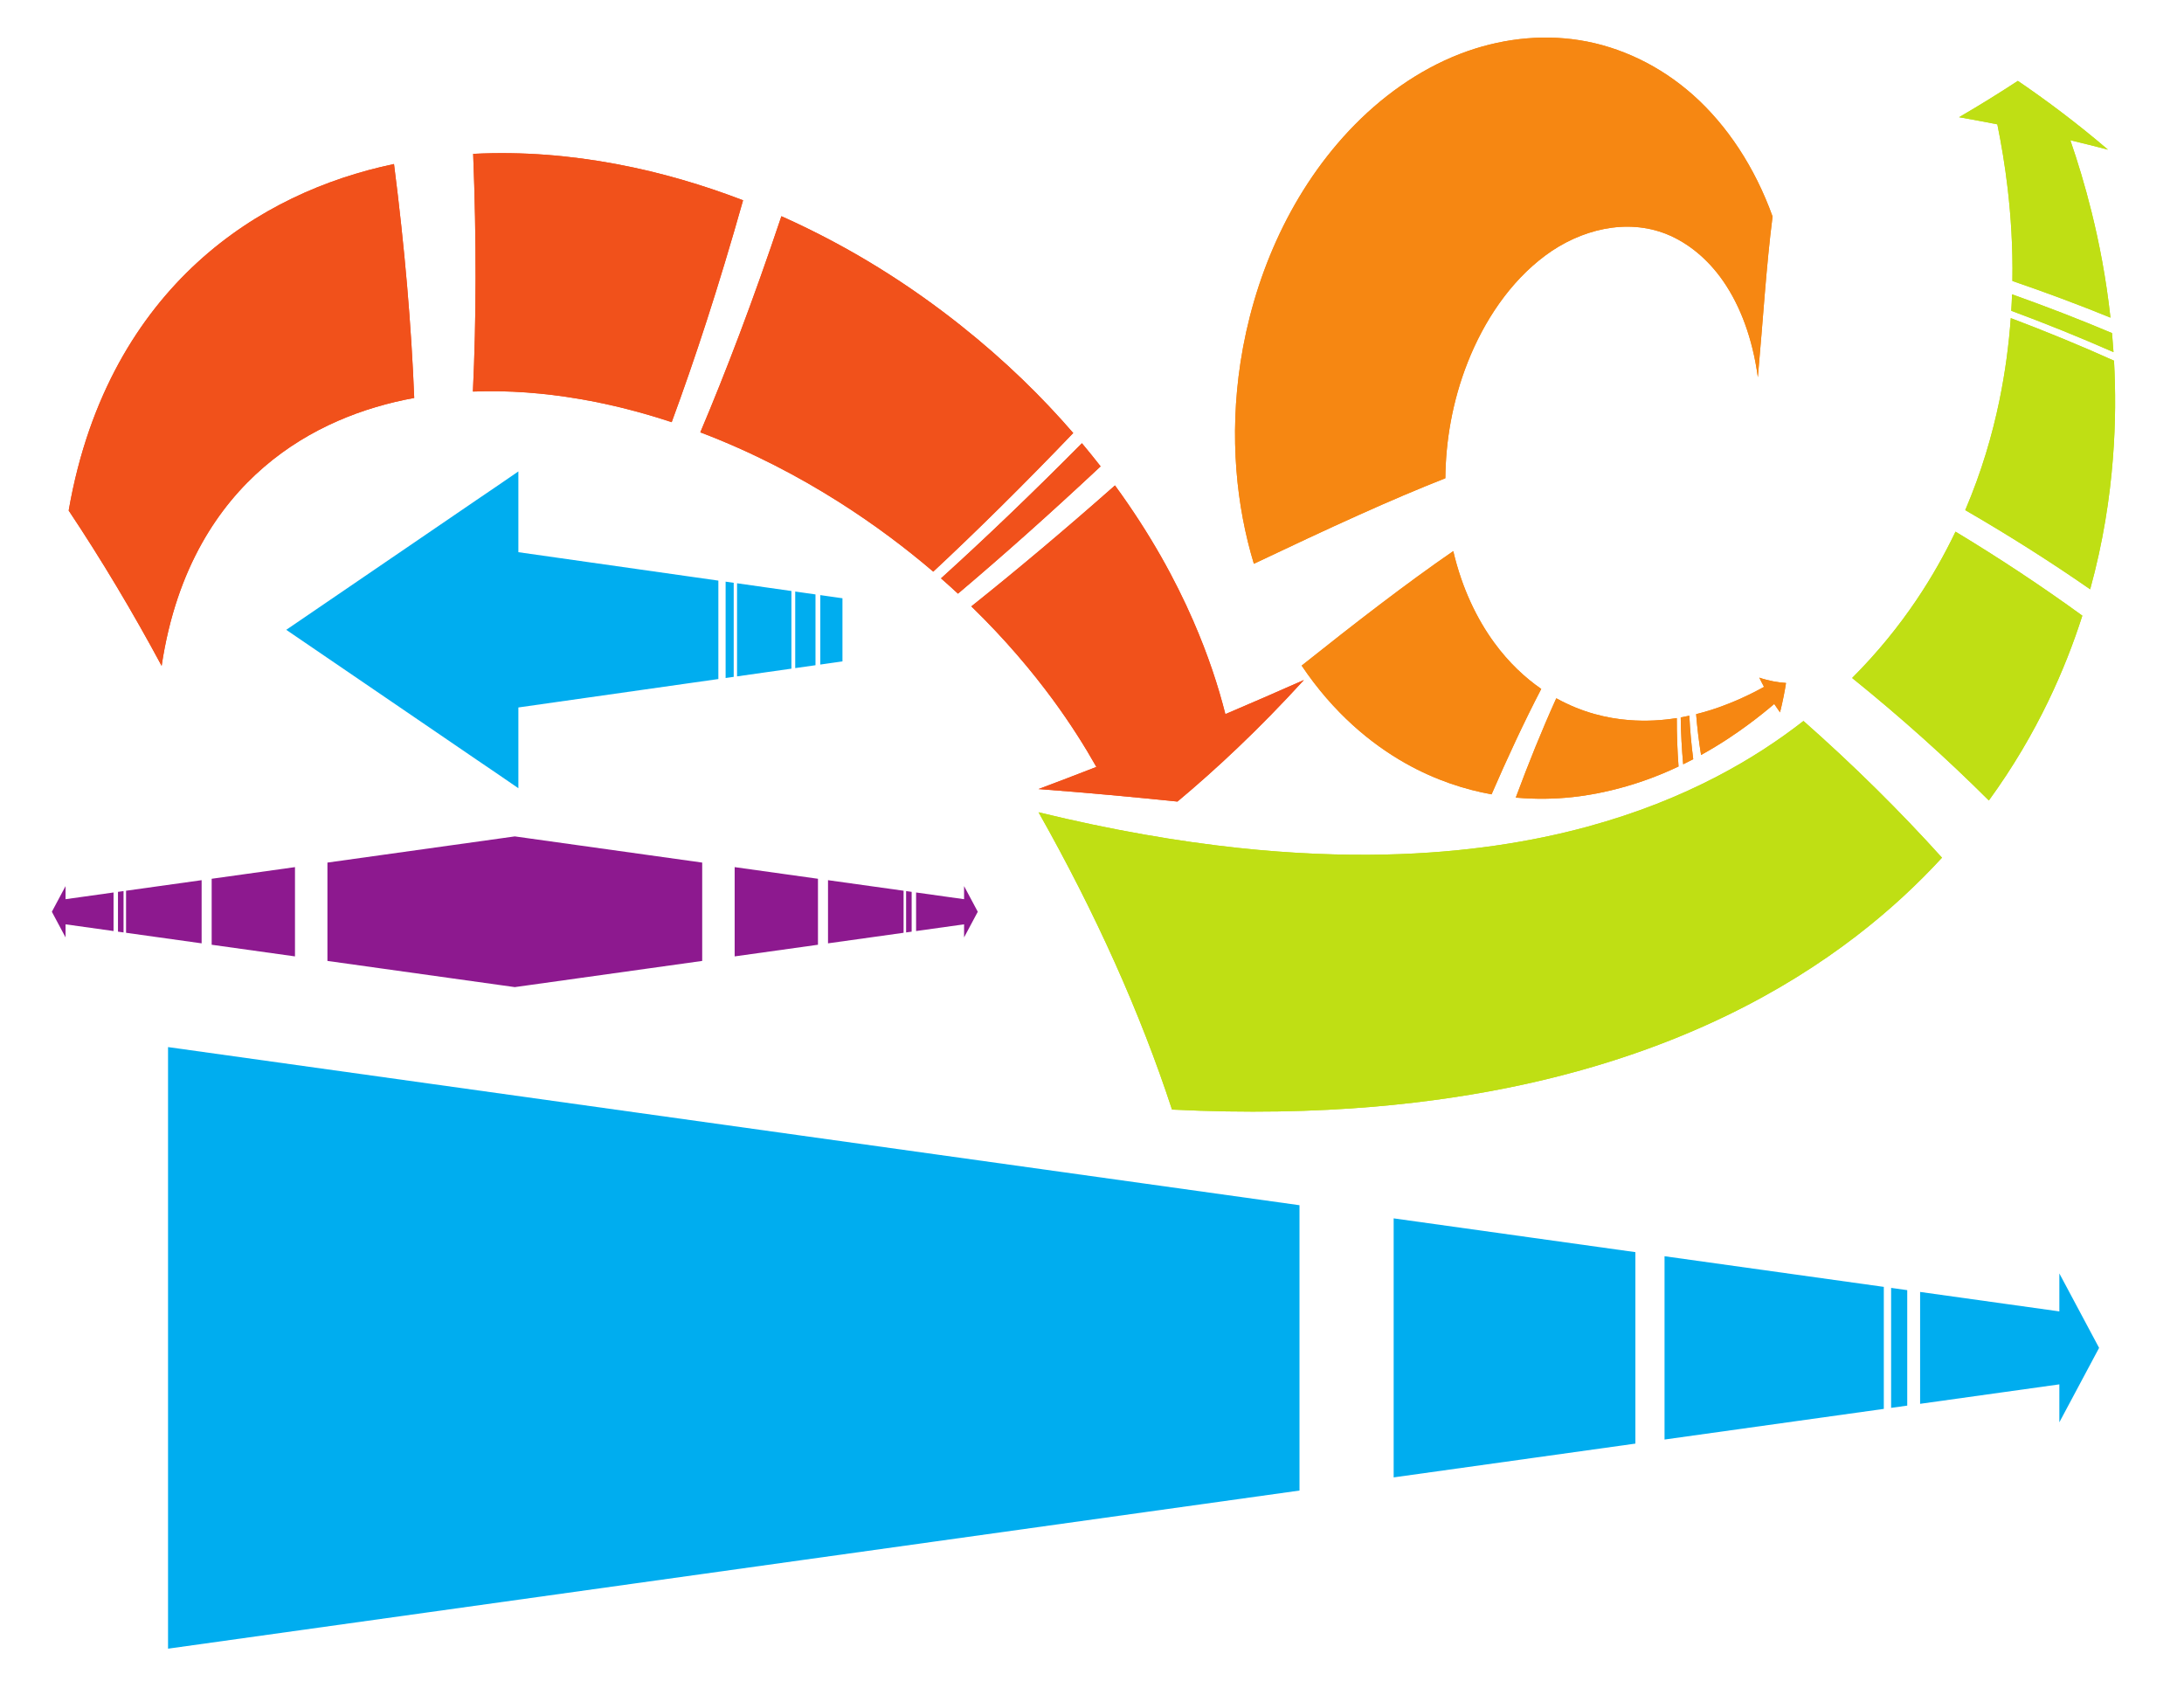 <?xml version="1.0" encoding="UTF-8" standalone="no"?>
<!-- Created with Inkscape (http://www.inkscape.org/) -->

<svg
   xmlns:dc="http://purl.org/dc/elements/1.1/"
   xmlns:cc="http://creativecommons.org/ns#"
   xmlns:rdf="http://www.w3.org/1999/02/22-rdf-syntax-ns#"
   xmlns:svg="http://www.w3.org/2000/svg"
   xmlns="http://www.w3.org/2000/svg"
   xmlns:sodipodi="http://sodipodi.sourceforge.net/DTD/sodipodi-0.dtd"
   xmlns:inkscape="http://www.inkscape.org/namespaces/inkscape"
   version="1.1"
   id="svg1101"
   xml:space="preserve"
   width="1056"
   height="816"
   viewBox="0 0 1056 816"
   sodipodi:docname="arrows-colors-freesvg.org.svg"
   inkscape:version="0.92.4 (5da689c313, 2019-01-14)"><defs
     id="defs1105"><clipPath
       clipPathUnits="userSpaceOnUse"
       id="clipPath1117"><path
         d="M 0,612 H 792 V 0 H 0 Z"
         id="path1115"
         inkscape:connector-curvature="0" /></clipPath></defs><sodipodi:namedview
     pagecolor="#ffffff"
     bordercolor="#666666"
     borderopacity="1"
     objecttolerance="10"
     gridtolerance="10"
     guidetolerance="10"
     inkscape:pageopacity="0"
     inkscape:pageshadow="2"
     inkscape:window-width="1920"
     inkscape:window-height="1018"
     id="namedview1103"
     showgrid="false"
     inkscape:zoom="0.79981797"
     inkscape:cx="758.94915"
     inkscape:cy="354.40678"
     inkscape:window-x="-8"
     inkscape:window-y="-8"
     inkscape:window-maximized="1"
     inkscape:current-layer="g1109" /><g
     id="g1109"
     inkscape:groupmode="layer"
     inkscape:label="arrows-22-publicdomainvectors.org [Converted]"
     transform="matrix(1.333,0,0,-1.333,0,816)"><g
       id="g1111"><g
         id="g1113"
         clip-path="url(#clipPath1117)"><path
           d="M 505.519,170.271 V 76.327 c 18.671,2.61 35.378,4.944 50.416,7.045 13.603,1.9 25.971,3.629 37.263,5.207 v 69.439 c -11.292,1.579 -23.66,3.306 -37.263,5.208 -15.038,2.1 -31.745,4.435 -50.416,7.045"
           style="fill:#00adef;fill-opacity:1;fill-rule:nonzero;stroke:none"
           id="path1119"
           inkscape:connector-curvature="0" /><path
           d="M 60.954,232.392 V 14.206 c 34.462,4.814 66.01,9.22 94.999,13.274 26.73,3.734 51.453,7.189 74.388,10.395 21.334,2.979 41.23,5.763 59.827,8.36 17.423,2.437 33.778,4.721 49.162,6.869 28.178,3.937 53.362,7.458 76.007,10.622 20.47,2.861 39.063,5.46 56.028,7.829 v 103.487 c -16.965,2.37 -35.558,4.969 -56.028,7.83 -22.645,3.164 -47.829,6.684 -76.007,10.621 -15.384,2.148 -31.739,4.433 -49.162,6.869 -18.597,2.598 -38.493,5.381 -59.827,8.36 -22.935,3.207 -47.658,6.662 -74.388,10.395 -28.989,4.055 -60.537,8.46 -94.999,13.275"
           style="fill:#00adef;fill-opacity:1;fill-rule:nonzero;stroke:none"
           id="path1121"
           inkscape:connector-curvature="0" /><path
           d="M 603.774,156.54 V 90.058 c 18.378,2.568 34.12,4.767 47.754,6.672 11.924,1.666 22.442,3.136 31.785,4.443 v 44.252 c -9.343,1.306 -19.861,2.776 -31.785,4.442 -13.634,1.905 -29.376,4.105 -47.754,6.673"
           style="fill:#00adef;fill-opacity:1;fill-rule:nonzero;stroke:none"
           id="path1123"
           inkscape:connector-curvature="0" /><path
           d="m 761.401,123.299 c -4.295,8.034 -9.069,16.978 -14.416,26.993 v -13.764 c -5.828,0.814 -12.42,1.735 -19.936,2.785 -8.652,1.21 -18.716,2.617 -30.57,4.273 v -40.575 c 11.854,1.657 21.918,3.064 30.57,4.272 7.517,1.05 14.109,1.972 19.936,2.786 V 96.305 c 5.348,10.014 10.121,18.96 14.416,26.994"
           style="fill:#00adef;fill-opacity:1;fill-rule:nonzero;stroke:none"
           id="path1125"
           inkscape:connector-curvature="0" /><path
           d="m 685.961,145.056 v -43.514 c 1.999,0.279 3.946,0.553 5.847,0.816 v 41.881 c -1.901,0.264 -3.848,0.537 -5.847,0.817"
           style="fill:#00adef;fill-opacity:1;fill-rule:nonzero;stroke:none"
           id="path1127"
           inkscape:connector-curvature="0" /><path
           d="m 295.799,370.884 v 25.682 c -1.148,0.163 -2.325,0.33 -3.533,0.502 -1.24,0.177 -2.513,0.356 -3.82,0.543 v -27.772 c 1.307,0.186 2.58,0.367 3.82,0.543 1.208,0.172 2.385,0.339 3.533,0.502"
           style="fill:#00adef;fill-opacity:1;fill-rule:nonzero;stroke:none"
           id="path1129"
           inkscape:connector-curvature="0" /><path
           d="m 305.584,372.275 v 22.9 c -0.306,0.044 -0.614,0.087 -0.924,0.131 -0.313,0.045 -0.629,0.09 -0.947,0.135 -0.319,0.046 -0.642,0.092 -0.967,0.138 -0.328,0.046 -0.659,0.093 -0.992,0.14 -0.674,0.096 -1.358,0.194 -2.054,0.292 -0.708,0.101 -1.427,0.202 -2.158,0.307 v -25.186 c 0.731,0.104 1.45,0.206 2.158,0.307 0.696,0.099 1.381,0.196 2.054,0.292 0.333,0.047 0.664,0.095 0.992,0.141 0.325,0.046 0.648,0.091 0.967,0.137 0.318,0.045 0.634,0.09 0.947,0.135 0.31,0.043 0.618,0.088 0.924,0.131"
           style="fill:#00adef;fill-opacity:1;fill-rule:nonzero;stroke:none"
           id="path1131"
           inkscape:connector-curvature="0" /><path
           d="m 287.071,369.644 v 28.162 c -2.819,0.401 -5.803,0.824 -8.968,1.275 -3.361,0.477 -6.939,0.985 -10.753,1.527 v -33.766 c 3.814,0.542 7.392,1.049 10.753,1.528 3.165,0.449 6.148,0.875 8.968,1.274"
           style="fill:#00adef;fill-opacity:1;fill-rule:nonzero;stroke:none"
           id="path1133"
           inkscape:connector-curvature="0" /><path
           d="m 103.828,383.725 c 10.055,-6.808 19.362,-13.249 28.123,-19.176 7.957,-5.442 15.454,-10.522 22.486,-15.342 6.475,-4.393 12.57,-8.582 18.355,-12.529 5.36,-3.615 10.427,-7.087 15.238,-10.402 v 29.293 c 4.864,0.689 9.501,1.349 13.927,1.98 4.096,0.581 8.015,1.139 11.769,1.673 6.734,0.957 12.949,1.842 18.704,2.657 5.728,0.814 11.059,1.573 16.035,2.279 4.3,0.609 8.327,1.183 12.106,1.719 v 35.696 c -3.779,0.538 -7.806,1.109 -12.106,1.719 -4.976,0.708 -10.307,1.465 -16.035,2.28 -5.756,0.815 -11.971,1.702 -18.705,2.658 -3.755,0.534 -7.674,1.091 -11.769,1.673 -4.427,0.628 -9.063,1.289 -13.926,1.978 v 29.296 c -4.811,-3.318 -9.878,-6.789 -15.239,-10.402 -5.784,-3.95 -11.882,-8.136 -18.356,-12.53 -7.031,-4.82 -14.526,-9.904 -22.485,-15.343 -8.761,-5.928 -18.067,-12.37 -28.122,-19.177"
           style="fill:#00adef;fill-opacity:1;fill-rule:nonzero;stroke:none"
           id="path1135"
           inkscape:connector-curvature="0" /><path
           d="m 266.135,366.668 v 34.114 c -0.962,0.136 -1.94,0.274 -2.934,0.417 v -34.948 c 0.994,0.143 1.972,0.281 2.934,0.417"
           style="fill:#00adef;fill-opacity:1;fill-rule:nonzero;stroke:none"
           id="path1137"
           inkscape:connector-curvature="0" /><path
           d="m 106.999,297.661 v -32.377 c -6.436,0.901 -12.193,1.705 -17.376,2.428 -4.688,0.656 -8.951,1.252 -12.842,1.795 v 23.931 c 3.891,0.545 8.154,1.14 12.842,1.795 5.183,0.725 10.94,1.53 17.376,2.428"
           style="fill:#8d198f;fill-opacity:1;fill-rule:nonzero;stroke:none"
           id="path1139"
           inkscape:connector-curvature="0" /><path
           d="m 266.48,297.661 v -32.377 c 6.435,0.901 12.193,1.705 17.375,2.428 4.689,0.656 8.952,1.252 12.843,1.795 v 23.931 c -3.891,0.545 -8.154,1.14 -12.843,1.795 -5.182,0.725 -10.94,1.53 -17.375,2.428"
           style="fill:#8d198f;fill-opacity:1;fill-rule:nonzero;stroke:none"
           id="path1141"
           inkscape:connector-curvature="0" /><path
           d="m 186.739,254.142 c 1.877,0.263 3.718,0.519 5.523,0.771 6.004,0.84 11.641,1.627 16.943,2.368 9.711,1.357 18.391,2.57 26.195,3.661 7.055,0.986 13.463,1.881 19.309,2.698 v 35.666 c -5.846,0.816 -12.254,1.713 -19.309,2.699 -7.804,1.09 -16.484,2.303 -26.195,3.66 -5.302,0.74 -10.939,1.527 -16.943,2.367 -1.805,0.252 -3.646,0.51 -5.523,0.772 -1.877,-0.262 -3.717,-0.52 -5.522,-0.772 -6.005,-0.84 -11.641,-1.627 -16.943,-2.367 -9.711,-1.357 -18.391,-2.57 -26.195,-3.66 -7.055,-0.986 -13.463,-1.883 -19.31,-2.699 V 263.64 c 5.847,-0.817 12.255,-1.712 19.31,-2.698 7.804,-1.091 16.484,-2.304 26.195,-3.661 5.302,-0.741 10.938,-1.528 16.943,-2.368 1.805,-0.252 3.645,-0.508 5.522,-0.771"
           style="fill:#8d198f;fill-opacity:1;fill-rule:nonzero;stroke:none"
           id="path1143"
           inkscape:connector-curvature="0" /><path
           d="m 73.136,292.929 v -22.912 c -6.334,0.884 -11.759,1.642 -16.458,2.299 -4.11,0.574 -7.735,1.081 -10.955,1.532 v 15.251 c 3.22,0.45 6.845,0.957 10.955,1.531 4.699,0.656 10.124,1.414 16.458,2.299"
           style="fill:#8d198f;fill-opacity:1;fill-rule:nonzero;stroke:none"
           id="path1145"
           inkscape:connector-curvature="0" /><path
           d="m 300.343,292.929 v -22.912 c 6.334,0.884 11.759,1.642 16.458,2.299 4.109,0.574 7.734,1.081 10.954,1.532 v 15.251 c -3.22,0.45 -6.845,0.957 -10.954,1.531 -4.699,0.656 -10.124,1.414 -16.458,2.299"
           style="fill:#8d198f;fill-opacity:1;fill-rule:nonzero;stroke:none"
           id="path1147"
           inkscape:connector-curvature="0" /><path
           d="m 18.811,281.474 c 1.481,2.767 3.126,5.851 4.968,9.302 v -4.744 c 2.009,0.281 4.281,0.598 6.871,0.96 2.982,0.417 6.451,0.902 10.536,1.473 v -13.984 c -4.085,0.571 -7.554,1.056 -10.536,1.472 -2.59,0.362 -4.862,0.68 -6.871,0.96 v -4.744 c -1.842,3.452 -3.487,6.535 -4.968,9.305"
           style="fill:#8d198f;fill-opacity:1;fill-rule:nonzero;stroke:none"
           id="path1149"
           inkscape:connector-curvature="0" /><path
           d="m 354.667,281.474 c -1.479,2.767 -3.125,5.851 -4.968,9.302 v -4.744 c -2.009,0.281 -4.28,0.598 -6.871,0.96 -2.981,0.417 -6.45,0.902 -10.535,1.473 v -13.984 c 4.085,0.571 7.554,1.056 10.535,1.472 2.591,0.362 4.863,0.68 6.871,0.96 v -4.744 c 1.843,3.452 3.489,6.535 4.968,9.305"
           style="fill:#8d198f;fill-opacity:1;fill-rule:nonzero;stroke:none"
           id="path1151"
           inkscape:connector-curvature="0" /><path
           d="m 44.811,288.972 v -14.997 c -0.689,0.096 -1.36,0.19 -2.015,0.281 v 14.434 c 0.655,0.09 1.326,0.185 2.015,0.282"
           style="fill:#8d198f;fill-opacity:1;fill-rule:nonzero;stroke:none"
           id="path1153"
           inkscape:connector-curvature="0" /><path
           d="m 328.668,288.972 v -14.997 c 0.688,0.096 1.359,0.19 2.015,0.281 v 14.434 c -0.656,0.09 -1.327,0.185 -2.015,0.282"
           style="fill:#8d198f;fill-opacity:1;fill-rule:nonzero;stroke:none"
           id="path1155"
           inkscape:connector-curvature="0" /><path
           d="m 758.163,398.423 c -14.522,10.07 -29.645,19.657 -45.311,28.712 6.025,14.135 9.81,27.382 12.327,39.429 2.266,10.901 3.514,20.977 4.188,30.21 12.694,-4.783 25.186,-9.932 37.443,-15.433 0.593,-10.75 0.606,-22.57 -0.404,-35.497 -1.121,-14.298 -3.499,-30.166 -8.243,-47.421"
           style="fill:#bfdf14;fill-opacity:1;fill-rule:nonzero;stroke:none"
           id="path1157"
           inkscape:connector-curvature="0" /><path
           d="m 758.163,398.423 c -14.522,10.07 -29.645,19.657 -45.311,28.712 6.025,14.135 9.81,27.382 12.327,39.429 2.266,10.901 3.514,20.977 4.188,30.21 12.694,-4.783 25.186,-9.932 37.443,-15.433 0.593,-10.75 0.606,-22.57 -0.404,-35.497 -1.121,-14.298 -3.499,-30.166 -8.243,-47.421"
           style="fill:#bfdf14;fill-opacity:1;fill-rule:nonzero;stroke:none"
           id="path1159"
           inkscape:connector-curvature="0" /><path
           d="m 766.088,491.351 c -11.896,5.011 -23.992,9.691 -36.258,14.047 -0.076,-1.948 -0.152,-3.936 -0.286,-5.96 12.561,-4.651 24.931,-9.66 37.081,-15 -0.158,2.352 -0.336,4.657 -0.537,6.913"
           style="fill:#bfdf14;fill-opacity:1;fill-rule:nonzero;stroke:none"
           id="path1161"
           inkscape:connector-curvature="0" /><path
           d="m 766.088,491.351 c -11.896,5.011 -23.992,9.691 -36.258,14.047 -0.076,-1.948 -0.152,-3.936 -0.286,-5.96 12.561,-4.651 24.931,-9.66 37.081,-15 -0.158,2.352 -0.336,4.657 -0.537,6.913"
           style="fill:#bfdf14;fill-opacity:1;fill-rule:nonzero;stroke:none"
           id="path1163"
           inkscape:connector-curvature="0" /><path
           d="m 742.938,357.794 c 5.192,10.754 9.215,21.161 12.384,31.07 -14.694,10.667 -30.051,20.838 -46.002,30.461 -3.869,-8.071 -8.545,-16.473 -14.324,-25.009 -6.236,-9.221 -13.828,-18.716 -23.182,-28.06 17.658,-14.237 34.217,-29.087 49.594,-44.425 8.927,12.263 15.936,24.377 21.53,35.963"
           style="fill:#bfdf14;fill-opacity:1;fill-rule:nonzero;stroke:none"
           id="path1165"
           inkscape:connector-curvature="0" /><path
           d="m 742.938,357.794 c 5.192,10.754 9.215,21.161 12.384,31.07 -14.694,10.667 -30.051,20.838 -46.002,30.461 -3.869,-8.071 -8.545,-16.473 -14.324,-25.009 -6.236,-9.221 -13.828,-18.716 -23.182,-28.06 17.658,-14.237 34.217,-29.087 49.594,-44.425 8.927,12.263 15.936,24.377 21.53,35.963"
           style="fill:#bfdf14;fill-opacity:1;fill-rule:nonzero;stroke:none"
           id="path1167"
           inkscape:connector-curvature="0" /><path
           d="m 710.614,569.645 c 4.634,-0.825 9.264,-1.669 13.878,-2.586 1.415,-6.945 2.748,-14.692 3.76,-23.383 1.123,-9.746 1.901,-20.825 1.701,-33.434 12.024,-4.115 23.896,-8.534 35.574,-13.294 -1.608,14.535 -4.093,27.154 -6.818,38.162 -2.424,9.804 -5.08,18.467 -7.736,26.178 4.564,-1.089 9.115,-2.219 13.646,-3.412 -11.484,9.801 -22.445,17.97 -32.687,24.941 -6.332,-4.14 -13.382,-8.554 -21.318,-13.172"
           style="fill:#bfdf14;fill-opacity:1;fill-rule:nonzero;stroke:none"
           id="path1169"
           inkscape:connector-curvature="0" /><path
           d="m 710.614,569.645 c 4.634,-0.825 9.264,-1.669 13.878,-2.586 1.415,-6.945 2.748,-14.692 3.76,-23.383 1.123,-9.746 1.901,-20.825 1.701,-33.434 12.024,-4.115 23.896,-8.534 35.574,-13.294 -1.608,14.535 -4.093,27.154 -6.818,38.162 -2.424,9.804 -5.08,18.467 -7.736,26.178 4.564,-1.089 9.115,-2.219 13.646,-3.412 -11.484,9.801 -22.445,17.97 -32.687,24.941 -6.332,-4.14 -13.382,-8.554 -21.318,-13.172"
           style="fill:#bfdf14;fill-opacity:1;fill-rule:nonzero;stroke:none"
           id="path1171"
           inkscape:connector-curvature="0" /><path
           d="m 498.408,210.778 c 19.823,1.699 37.832,4.478 54.156,8.029 29.056,6.322 53.503,15.195 73.946,25.103 18.224,8.829 33.701,18.683 46.845,28.779 12.032,9.252 22.287,18.851 31.06,28.397 -15.374,17.034 -32.153,33.611 -50.245,49.583 -9.045,-7.062 -19.49,-13.949 -31.561,-20.23 -13.287,-6.913 -28.795,-13.218 -46.8,-18.113 -20.434,-5.557 -44.694,-9.453 -73.172,-10.097 -16.184,-0.364 -33.974,0.311 -53.467,2.398 -21.653,2.324 -45.74,6.419 -72.455,12.927 20.717,-36.662 36.923,-72.792 48.403,-107.825 27.114,-1.349 51.463,-0.805 73.29,1.049"
           style="fill:#bfdf14;fill-opacity:1;fill-rule:nonzero;stroke:none"
           id="path1173"
           inkscape:connector-curvature="0" /><path
           d="m 498.408,210.778 c 19.823,1.699 37.832,4.478 54.156,8.029 29.056,6.322 53.503,15.195 73.946,25.103 18.224,8.829 33.701,18.683 46.845,28.779 12.032,9.252 22.287,18.851 31.06,28.397 -15.374,17.034 -32.153,33.611 -50.245,49.583 -9.045,-7.062 -19.49,-13.949 -31.561,-20.23 -13.287,-6.913 -28.795,-13.218 -46.8,-18.113 -20.434,-5.557 -44.694,-9.453 -73.172,-10.097 -16.184,-0.364 -33.974,0.311 -53.467,2.398 -21.653,2.324 -45.74,6.419 -72.455,12.927 20.717,-36.662 36.923,-72.792 48.403,-107.825 27.114,-1.349 51.463,-0.805 73.29,1.049"
           style="fill:#bfdf14;fill-opacity:1;fill-rule:nonzero;stroke:none"
           id="path1175"
           inkscape:connector-curvature="0" /><path
           d="m 283.439,533.736 c -5.074,-15.128 -10.146,-29.374 -15.202,-42.778 -4.752,-12.583 -9.488,-24.444 -14.214,-35.607 19.201,-7.294 35.768,-16.096 50.109,-25.158 13.293,-8.408 24.594,-17.021 34.386,-25.364 15.781,14.726 32.673,31.398 50.773,50.269 -11.057,12.797 -24.473,26.065 -40.958,39.14 -17.921,14.201 -39.263,28.055 -64.894,39.498"
           style="fill:#f1511b;fill-opacity:1;fill-rule:nonzero;stroke:none"
           id="path1177"
           inkscape:connector-curvature="0" /><path
           d="m 283.439,533.736 c -5.074,-15.128 -10.146,-29.374 -15.202,-42.778 -4.752,-12.583 -9.488,-24.444 -14.214,-35.607 19.201,-7.294 35.768,-16.096 50.109,-25.158 13.293,-8.408 24.594,-17.021 34.386,-25.364 15.781,14.726 32.673,31.398 50.773,50.269 -11.057,12.797 -24.473,26.065 -40.958,39.14 -17.921,14.201 -39.263,28.055 -64.894,39.498"
           style="fill:#f1511b;fill-opacity:1;fill-rule:nonzero;stroke:none"
           id="path1179"
           inkscape:connector-curvature="0" /><path
           d="m 392.446,451.396 c -18.247,-18.382 -35.239,-34.64 -51.116,-49.003 2.145,-1.854 4.163,-3.724 6.151,-5.553 16.041,13.557 33.264,28.863 51.743,46.169 -2.161,2.761 -4.411,5.565 -6.778,8.387"
           style="fill:#f1511b;fill-opacity:1;fill-rule:nonzero;stroke:none"
           id="path1181"
           inkscape:connector-curvature="0" /><path
           d="m 392.446,451.396 c -18.247,-18.382 -35.239,-34.64 -51.116,-49.003 2.145,-1.854 4.163,-3.724 6.151,-5.553 16.041,13.557 33.264,28.863 51.743,46.169 -2.161,2.761 -4.411,5.565 -6.778,8.387"
           style="fill:#f1511b;fill-opacity:1;fill-rule:nonzero;stroke:none"
           id="path1183"
           inkscape:connector-curvature="0" /><path
           d="m 171.63,556.351 c 1.226,-31.306 1.14,-60.076 -0.092,-86.208 13.192,0.515 26.052,-0.553 38.308,-2.629 11.897,-2.009 23.179,-4.969 33.794,-8.476 4.238,11.49 8.462,23.681 12.645,36.606 4.456,13.765 8.874,28.377 13.25,43.87 -14.253,5.469 -29.524,10.041 -45.781,13.102 -16.623,3.128 -34.104,4.653 -52.124,3.735"
           style="fill:#f1511b;fill-opacity:1;fill-rule:nonzero;stroke:none"
           id="path1185"
           inkscape:connector-curvature="0" /><path
           d="m 171.63,556.351 c 1.226,-31.306 1.14,-60.076 -0.092,-86.208 13.192,0.515 26.052,-0.553 38.308,-2.629 11.897,-2.009 23.179,-4.969 33.794,-8.476 4.238,11.49 8.462,23.681 12.645,36.606 4.456,13.765 8.874,28.377 13.25,43.87 -14.253,5.469 -29.524,10.041 -45.781,13.102 -16.623,3.128 -34.104,4.653 -52.124,3.735"
           style="fill:#f1511b;fill-opacity:1;fill-rule:nonzero;stroke:none"
           id="path1187"
           inkscape:connector-curvature="0" /><path
           d="m 427.096,321.441 c 13.828,11.559 29.309,25.927 45.868,44.084 -9.819,-4.36 -19.322,-8.475 -28.49,-12.377 -2.541,10.039 -6.203,21.352 -11.732,34.018 -6.336,14.513 -15.188,30.937 -28.313,48.931 -18.596,-16.434 -35.95,-30.972 -52.101,-43.864 12.482,-12.143 21.9,-23.444 29.41,-33.608 6.637,-9.026 11.774,-17.23 15.949,-24.623 -7.194,-2.819 -14.21,-5.475 -20.99,-8.023 17.419,-1.317 34.218,-2.874 50.399,-4.538"
           style="fill:#f1511b;fill-opacity:1;fill-rule:nonzero;stroke:none"
           id="path1189"
           inkscape:connector-curvature="0" /><path
           d="m 427.096,321.441 c 13.828,11.559 29.309,25.927 45.868,44.084 -9.819,-4.36 -19.322,-8.475 -28.49,-12.377 -2.541,10.039 -6.203,21.352 -11.732,34.018 -6.336,14.513 -15.188,30.937 -28.313,48.931 -18.596,-16.434 -35.95,-30.972 -52.101,-43.864 12.482,-12.143 21.9,-23.444 29.41,-33.608 6.637,-9.026 11.774,-17.23 15.949,-24.623 -7.194,-2.819 -14.21,-5.475 -20.99,-8.023 17.419,-1.317 34.218,-2.874 50.399,-4.538"
           style="fill:#f1511b;fill-opacity:1;fill-rule:nonzero;stroke:none"
           id="path1191"
           inkscape:connector-curvature="0" /><path
           d="M 24.913,426.986 C 36.861,409.072 48.229,390.03 58.63,370.66 c 1.354,9.067 3.364,17.259 5.869,24.676 2.44,7.217 5.365,13.736 8.651,19.628 6.372,11.413 14.169,20.571 22.687,27.884 8.279,7.105 17.292,12.518 26.58,16.587 9.091,3.979 18.464,6.678 27.835,8.394 -1.033,26.049 -3.431,54.411 -7.336,84.838 -12.477,-2.624 -24.903,-6.658 -36.95,-12.47 C 93.903,534.363 82.271,526.761 71.589,516.969 60.891,507.152 51.147,495.126 43.11,480.468 39.072,473.083 35.453,465.009 32.386,456.191 29.294,447.286 26.753,437.58 24.913,426.986"
           style="fill:#f1511b;fill-opacity:1;fill-rule:nonzero;stroke:none"
           id="path1193"
           inkscape:connector-curvature="0" /><path
           d="M 24.913,426.986 C 36.861,409.072 48.229,390.03 58.63,370.66 c 1.354,9.067 3.364,17.259 5.869,24.676 2.44,7.217 5.365,13.736 8.651,19.628 6.372,11.413 14.169,20.571 22.687,27.884 8.279,7.105 17.292,12.518 26.58,16.587 9.091,3.979 18.464,6.678 27.835,8.394 -1.033,26.049 -3.431,54.411 -7.336,84.838 -12.477,-2.624 -24.903,-6.658 -36.95,-12.47 C 93.903,534.363 82.271,526.761 71.589,516.969 60.891,507.152 51.147,495.126 43.11,480.468 39.072,473.083 35.453,465.009 32.386,456.191 29.294,447.286 26.753,437.58 24.913,426.986"
           style="fill:#f1511b;fill-opacity:1;fill-rule:nonzero;stroke:none"
           id="path1195"
           inkscape:connector-curvature="0" /><path
           d="m 647.836,364.451 c -0.461,-2.984 -1.131,-6.484 -2.167,-10.672 -0.722,0.997 -1.426,2.016 -2.107,3.056 -2.624,-2.236 -5.741,-4.763 -9.551,-7.573 -4.433,-3.266 -9.906,-7.006 -16.986,-10.925 -0.791,4.89 -1.393,9.84 -1.792,14.811 6.238,1.544 11.253,3.491 15.413,5.314 3.611,1.589 6.629,3.147 9.221,4.572 -0.592,1.105 -1.175,2.219 -1.717,3.349 3.374,-1.164 6.65,-1.723 9.686,-1.932"
           style="fill:#f68712;fill-opacity:1;fill-rule:nonzero;stroke:none"
           id="path1197"
           inkscape:connector-curvature="0" /><path
           d="m 647.836,364.451 c -0.461,-2.984 -1.131,-6.484 -2.167,-10.672 -0.722,0.997 -1.426,2.016 -2.107,3.056 -2.624,-2.236 -5.741,-4.763 -9.551,-7.573 -4.433,-3.266 -9.906,-7.006 -16.986,-10.925 -0.791,4.89 -1.393,9.84 -1.792,14.811 6.238,1.544 11.253,3.491 15.413,5.314 3.611,1.589 6.629,3.147 9.221,4.572 -0.592,1.105 -1.175,2.219 -1.717,3.349 3.374,-1.164 6.65,-1.723 9.686,-1.932"
           style="fill:#f68712;fill-opacity:1;fill-rule:nonzero;stroke:none"
           id="path1199"
           inkscape:connector-curvature="0" /><path
           d="m 610.537,334.963 c -0.519,5.636 -0.816,11.317 -0.891,16.994 1.073,0.189 2.112,0.4 3.123,0.616 0.253,-5.281 0.744,-10.55 1.414,-15.767 -1.169,-0.609 -2.384,-1.223 -3.646,-1.843"
           style="fill:#f68712;fill-opacity:1;fill-rule:nonzero;stroke:none"
           id="path1201"
           inkscape:connector-curvature="0" /><path
           d="m 610.537,334.963 c -0.519,5.636 -0.816,11.317 -0.891,16.994 1.073,0.189 2.112,0.4 3.123,0.616 0.253,-5.281 0.744,-10.55 1.414,-15.767 -1.169,-0.609 -2.384,-1.223 -3.646,-1.843"
           style="fill:#f68712;fill-opacity:1;fill-rule:nonzero;stroke:none"
           id="path1203"
           inkscape:connector-curvature="0" /><path
           d="m 549.813,322.876 c 4.65,12.51 9.513,24.579 14.697,36.022 9.548,-5.291 18.57,-7.266 26.196,-7.896 6.641,-0.545 12.468,-0.085 17.514,0.715 -0.024,-5.859 0.208,-11.729 0.634,-17.56 -6.006,-2.836 -13.147,-5.702 -21.756,-7.968 -10.007,-2.639 -22.388,-4.647 -37.285,-3.313"
           style="fill:#f68712;fill-opacity:1;fill-rule:nonzero;stroke:none"
           id="path1205"
           inkscape:connector-curvature="0" /><path
           d="m 549.813,322.876 c 4.65,12.51 9.513,24.579 14.697,36.022 9.548,-5.291 18.57,-7.266 26.196,-7.896 6.641,-0.545 12.468,-0.085 17.514,0.715 -0.024,-5.859 0.208,-11.729 0.634,-17.56 -6.006,-2.836 -13.147,-5.702 -21.756,-7.968 -10.007,-2.639 -22.388,-4.647 -37.285,-3.313"
           style="fill:#f68712;fill-opacity:1;fill-rule:nonzero;stroke:none"
           id="path1207"
           inkscape:connector-curvature="0" /><path
           d="m 472.146,370.749 c 19.783,15.753 37.966,29.798 54.993,41.527 3.22,-13.766 8.718,-24.788 14.822,-33.163 5.384,-7.379 11.321,-12.828 17.088,-16.821 -6.243,-12.037 -12.206,-24.854 -18.016,-38.234 -9.545,1.729 -20.183,5.052 -31.198,11.251 -12.646,7.127 -26.204,18.341 -37.689,35.44"
           style="fill:#f68712;fill-opacity:1;fill-rule:nonzero;stroke:none"
           id="path1209"
           inkscape:connector-curvature="0" /><path
           d="m 472.146,370.749 c 19.783,15.753 37.966,29.798 54.993,41.527 3.22,-13.766 8.718,-24.788 14.822,-33.163 5.384,-7.379 11.321,-12.828 17.088,-16.821 -6.243,-12.037 -12.206,-24.854 -18.016,-38.234 -9.545,1.729 -20.183,5.052 -31.198,11.251 -12.646,7.127 -26.204,18.341 -37.689,35.44"
           style="fill:#f68712;fill-opacity:1;fill-rule:nonzero;stroke:none"
           id="path1211"
           inkscape:connector-curvature="0" /><path
           d="m 642.962,533.638 c -2.28,-17.716 -3.458,-37.488 -5.337,-58.307 -1.888,14.019 -6.367,25.874 -12.504,34.768 -5.634,8.161 -12.878,14.009 -20.523,17.107 -14.64,5.914 -31.38,1.711 -44.077,-7.731 -12.899,-9.608 -22.239,-23.783 -28.138,-38.703 -5.631,-14.246 -7.998,-28.754 -8.116,-42.076 -9.906,-3.888 -20.346,-8.351 -31.357,-13.306 -11.983,-5.38 -24.645,-11.323 -38.092,-17.707 -6.29,20.744 -9.004,45.834 -4.847,73.068 4.523,29.479 17.081,60.25 39.363,83.993 11.403,12.131 25.143,22.012 40.351,27.888 13.88,5.349 28.893,7.224 43.285,4.931 14.815,-2.361 29.266,-9.265 41.239,-19.94 12.295,-10.975 22.325,-26.132 28.753,-43.985"
           style="fill:#f68712;fill-opacity:1;fill-rule:nonzero;stroke:none"
           id="path1213"
           inkscape:connector-curvature="0" /><path
           d="m 642.962,533.638 c -2.28,-17.716 -3.458,-37.488 -5.337,-58.307 -1.888,14.019 -6.367,25.874 -12.504,34.768 -5.634,8.161 -12.878,14.009 -20.523,17.107 -14.64,5.914 -31.38,1.711 -44.077,-7.731 -12.899,-9.608 -22.239,-23.783 -28.138,-38.703 -5.631,-14.246 -7.998,-28.754 -8.116,-42.076 -9.906,-3.888 -20.346,-8.351 -31.357,-13.306 -11.983,-5.38 -24.645,-11.323 -38.092,-17.707 -6.29,20.744 -9.004,45.834 -4.847,73.068 4.523,29.479 17.081,60.25 39.363,83.993 11.403,12.131 25.143,22.012 40.351,27.888 13.88,5.349 28.893,7.224 43.285,4.931 14.815,-2.361 29.266,-9.265 41.239,-19.94 12.295,-10.975 22.325,-26.132 28.753,-43.985"
           style="fill:#f68712;fill-opacity:1;fill-rule:nonzero;stroke:none"
           id="path1215"
           inkscape:connector-curvature="0" /></g></g></g></svg>
